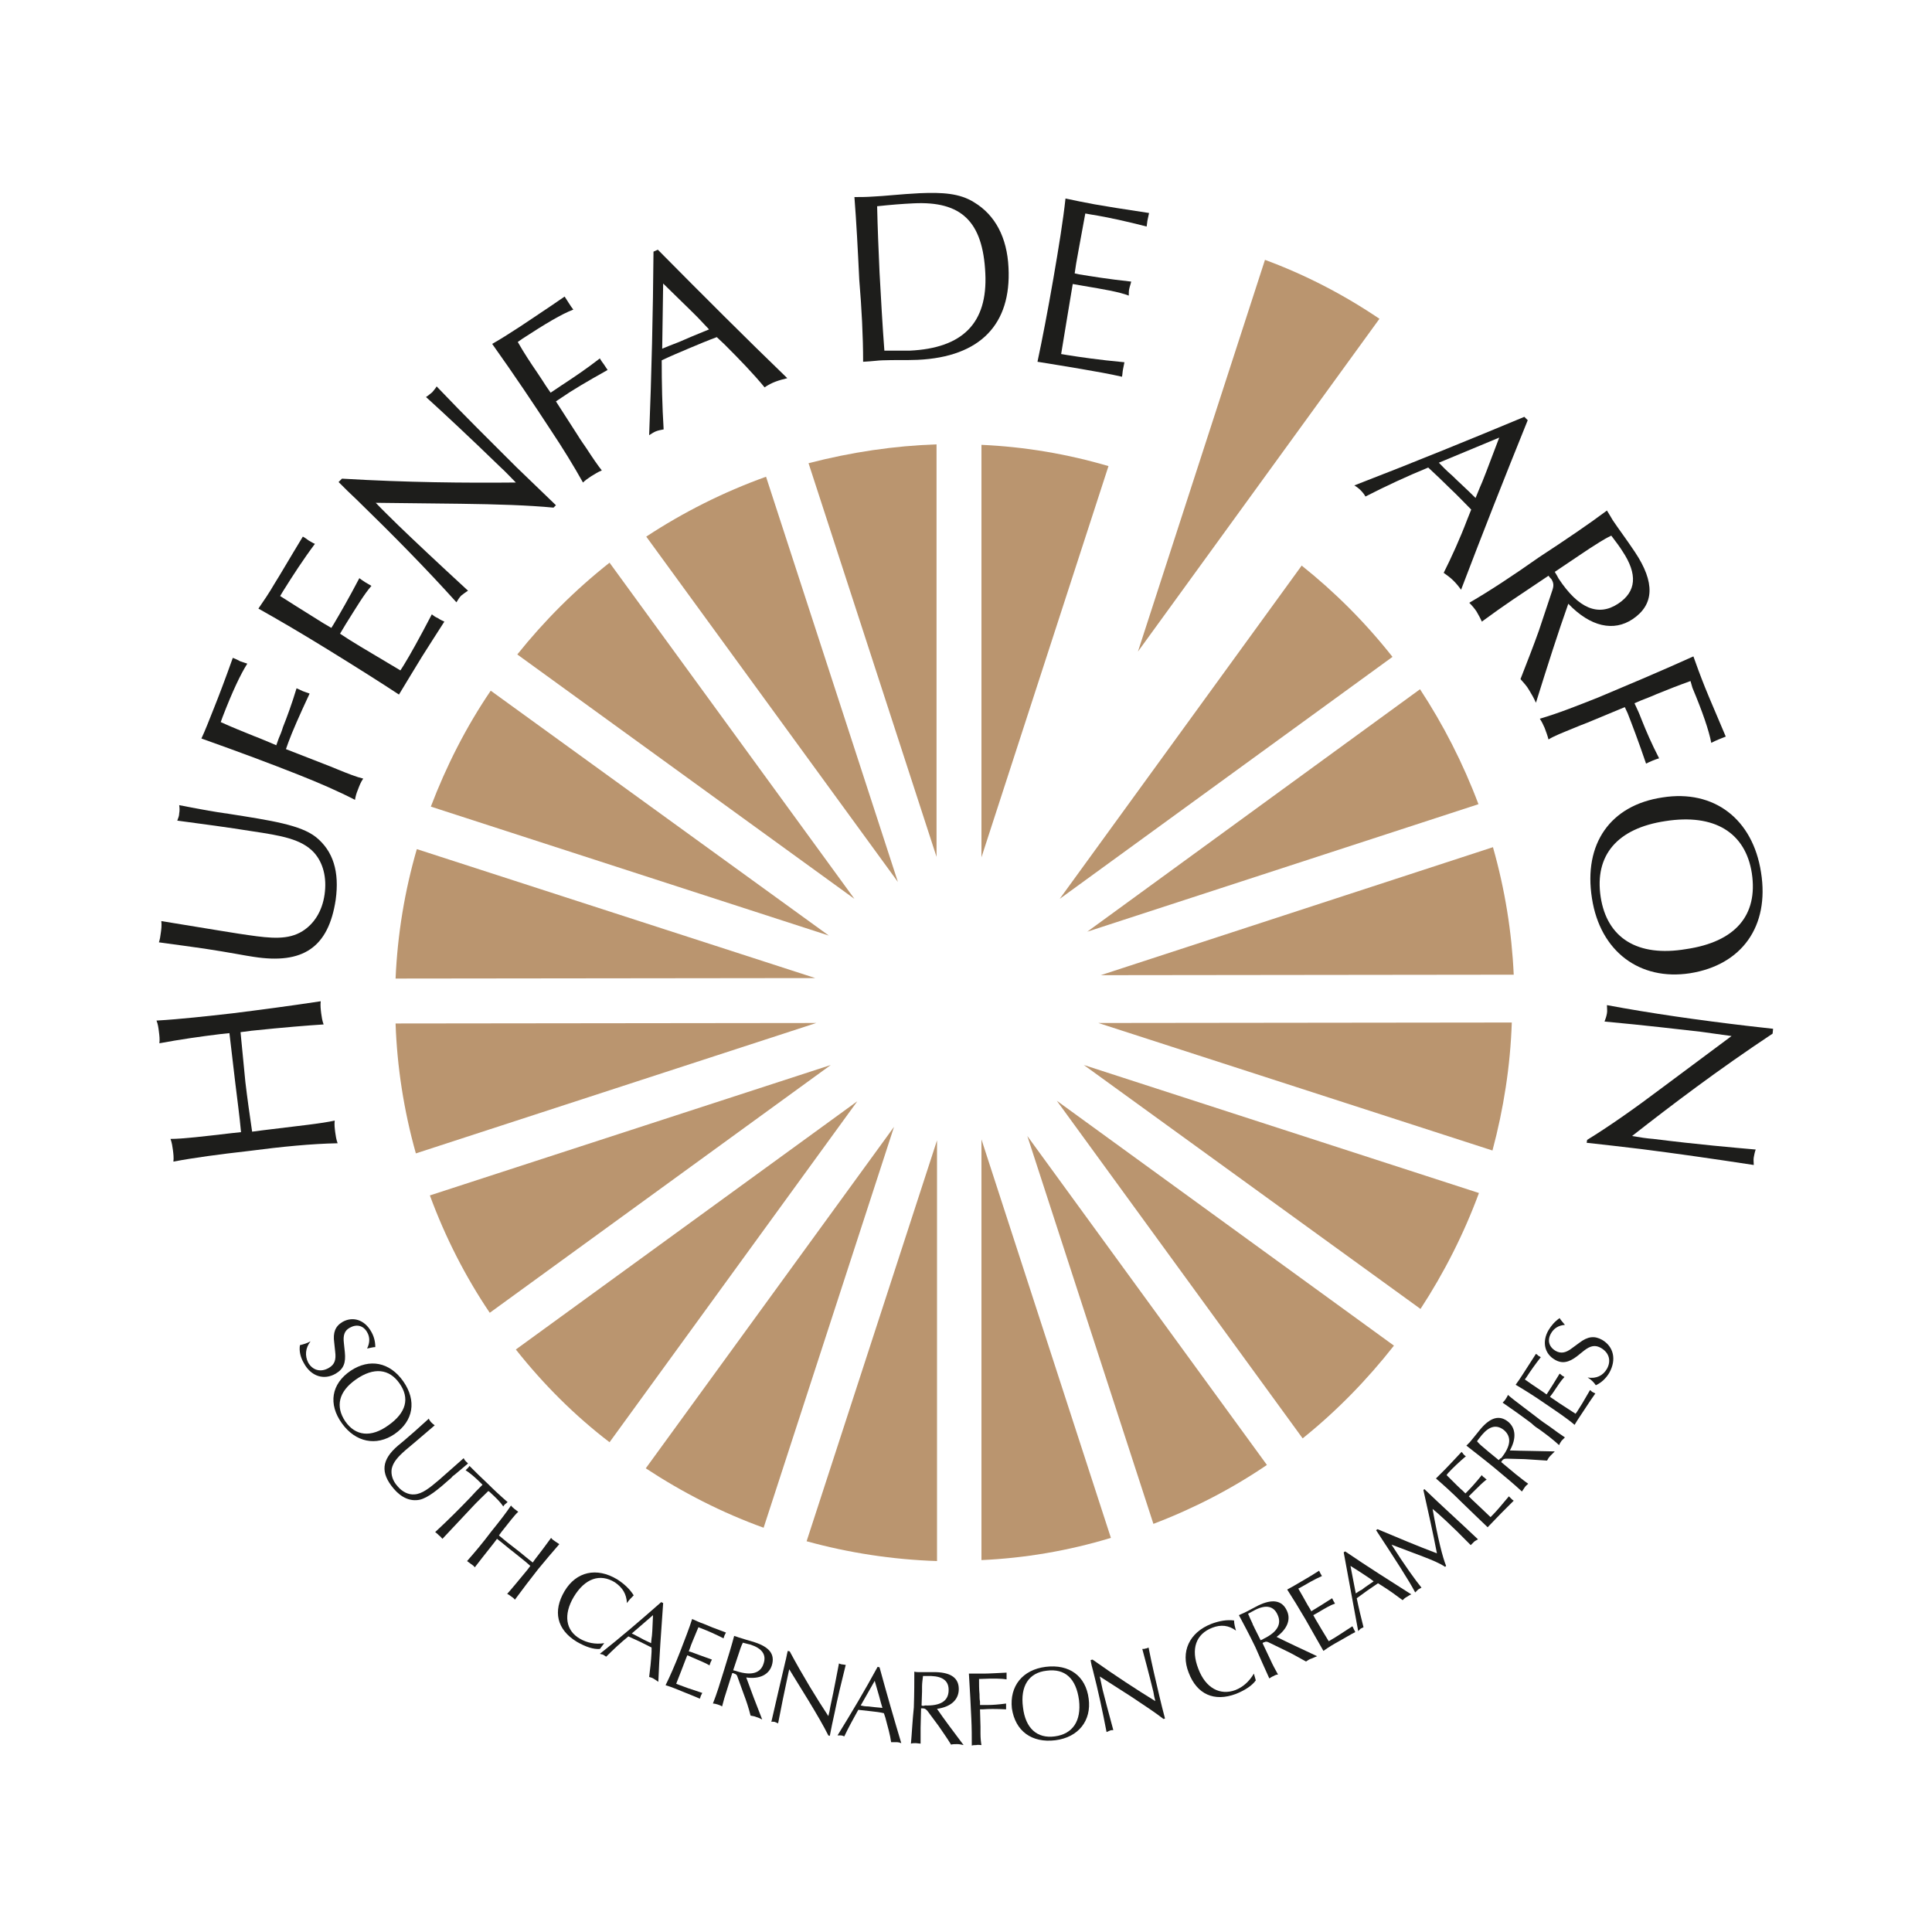 <?xml version="1.0" encoding="utf-8"?>
<!-- Generator: Adobe Illustrator 23.0.3, SVG Export Plug-In . SVG Version: 6.00 Build 0)  -->
<svg version="1.1" id="Layer_1" xmlns="http://www.w3.org/2000/svg" xmlns:xlink="http://www.w3.org/1999/xlink" x="0px" y="0px"
	 viewBox="0 0 400 400" style="enable-background:new 0 0 400 400;" xml:space="preserve">
<style type="text/css">
	.st0{fill:#BA956F;}
	.st1{fill:#1D1D1B;}
</style>
<g>
	<g>
		<path class="st0" d="M169,211.8l-87.1,0.1c0.3,8.9,1.7,18,4.2,26.9L169,211.8z"/>
		<path class="st0" d="M172,220.5l-83,27c3.2,8.7,7.4,16.9,12.4,24.3L172,220.5z"/>
		<path class="st0" d="M177.5,228l-70.7,51.4c5.7,7.2,12.2,13.7,19.4,19.2L177.5,228z"/>
		<path class="st0" d="M171.6,193.7l-70-50.7c-5.1,7.5-9.2,15.6-12.4,24L171.6,193.7z"/>
		<path class="st0" d="M81.9,202.6l86.9-0.1l-82.5-26.7C83.8,184.4,82.3,193.4,81.9,202.6"/>
		<path class="st0" d="M229.5,96.5c-8.5-2.5-17.3-4-26.3-4.4l0,85.4L229.5,96.5z"/>
		<path class="st0" d="M107.1,135.5l69.8,50.6l-50.7-69.6C119.1,122.1,112.7,128.5,107.1,135.5"/>
		<path class="st0" d="M313,211.7l-85.6,0.1l81.6,26.4C311.3,229.6,312.7,220.7,313,211.7"/>
		<path class="st0" d="M185.9,182.6l-27.3-83.9c-8.9,3.2-17.2,7.4-24.8,12.4L185.9,182.6z"/>
		<path class="st0" d="M193.9,177.4l0-85.4c-8.8,0.3-17.6,1.6-26.5,3.9L193.9,177.4z"/>
		<path class="st0" d="M167,319.1c8.7,2.4,17.8,3.8,27,4.1l0-87.1L167,319.1z"/>
		<path class="st0" d="M218.8,227.9l50.9,69.9c7.1-5.7,13.4-12.2,18.9-19.2L218.8,227.9z"/>
		<path class="st0" d="M212.7,235.2l26.1,80.3c8.4-3.2,16.3-7.3,23.5-12.2L212.7,235.2z"/>
		<path class="st0" d="M227.9,201.9l85.5-0.1c-0.4-8.8-1.8-17.6-4.3-26.4L227.9,201.9z"/>
		<path class="st0" d="M224.4,220.5l69.7,50.5c4.9-7.5,9-15.6,12.1-24L224.4,220.5z"/>
		<path class="st0" d="M235.6,134.9l50-68.9c-7.4-5-15.3-9.1-23.7-12.2L235.6,134.9z"/>
		<path class="st0" d="M225.1,192.9l81-26.4c-3.2-8.5-7.3-16.5-12.1-23.8L225.1,192.9z"/>
		<path class="st0" d="M219.4,186.1l68.9-50.1c-5.6-7.1-11.9-13.4-18.8-18.9L219.4,186.1z"/>
		<path class="st0" d="M185.1,233.3L133.7,304c7.6,5,15.8,9.2,24.4,12.3L185.1,233.3z"/>
		<path class="st0" d="M203.2,235.9l0,87.1c8.9-0.4,17.9-1.9,26.8-4.6L203.2,235.9z"/>
		<path class="st1" d="M51.5,238.3c-6.2,0.7-11.4,1.4-15.6,2.2c0.1-0.8,0-1.6-0.1-2.4c-0.1-0.7-0.2-1.5-0.5-2.3
			c2.5,0,6.7-0.5,12.7-1.2l1.9-0.2c-0.3-3.4-0.8-6.9-1.2-10.3c-0.4-3.4-0.8-6.8-1.2-10.2l-1.9,0.2c-4.1,0.5-8.3,1.1-12.6,1.9
			c0.1-0.8,0-1.6-0.1-2.4c-0.1-0.8-0.2-1.6-0.5-2.3c5.1-0.3,10.3-0.9,15.7-1.5c5.6-0.7,11.7-1.5,18.3-2.5c-0.1,0.8,0,1.7,0.1,2.5
			c0.1,0.7,0.2,1.5,0.5,2.3c-3.2,0.2-8.2,0.6-14.9,1.3l-2.3,0.3c0.3,3.4,0.7,6.9,1,10.3c0.4,3.4,0.9,6.9,1.4,10.3l2.3-0.3
			c7.3-0.9,12.2-1.4,14.8-2c-0.1,0.8,0,1.6,0.1,2.4c0.1,0.7,0.2,1.5,0.5,2.3C64.5,236.8,58.4,237.4,51.5,238.3"/>
		<path class="st1" d="M33.3,193.1c0.1-0.7,0.2-1.5,0.1-2.4c10.4,1.7,16.4,2.7,18,2.9c4.8,0.7,8.3,1,11.2-0.8
			c2.4-1.5,4.1-4.1,4.6-7.6c0.5-3.5-0.3-6.6-2.2-8.7c-2.6-2.8-6.8-3.5-12.8-4.4c-5-0.8-10.2-1.5-15.5-2.2c0.2-0.5,0.4-1,0.4-1.5
			c0.1-0.5,0.1-1.1,0-1.7c5.1,1,8.1,1.5,9,1.6c0.4,0.1,0.9,0.1,1.3,0.2c8.9,1.4,14.8,2.3,18,4.8c3.6,2.9,4.9,7.2,4.1,13
			c-1.5,9.9-6.8,13.4-17,11.8c-1.5-0.2-4.9-0.9-10.2-1.7c-2.7-0.4-5.8-0.8-9.4-1.3C33.1,194.5,33.2,193.9,33.3,193.1"/>
		<path class="st1" d="M61.8,160.4c-5.8-2.3-12.5-4.8-20.1-7.5c0.8-1.7,1.6-3.8,2.6-6.3c1-2.5,2.3-5.9,3.9-10.4
			c0.5,0.2,1,0.4,1.5,0.7c0.5,0.2,1,0.3,1.5,0.5c-1.4,2.2-3.1,5.8-5.1,11l-0.4,1.1c2.4,1.1,4.7,2,6.9,2.9c1.1,0.4,2.2,0.9,3.2,1.3
			l1.4,0.6l0.5-1.4c0.3-0.7,0.6-1.4,0.9-2.4c0.8-2,1.8-4.7,2.8-8c0.4,0.2,0.9,0.4,1.3,0.6c0.5,0.2,0.9,0.3,1.4,0.5
			c-2.1,4.5-3.6,7.9-4.4,10.1l-0.5,1.4l7.7,3c1.1,0.4,2,0.8,3,1.2c2.2,0.9,4,1.6,5.3,1.9c-0.5,0.7-0.8,1.5-1.1,2.3
			c-0.3,0.7-0.5,1.4-0.6,2.1C70,163.8,66.1,162.1,61.8,160.4"/>
		<path class="st1" d="M67.9,134.5c-5.5-3.4-10.3-6.2-14.4-8.5c1.1-1.6,2.2-3.2,3.3-5.1c1.2-1.9,3.1-5.2,5.9-9.8
			c0.4,0.2,0.8,0.5,1.2,0.8c0.4,0.2,0.8,0.5,1.3,0.7c-2.4,3.2-4.6,6.6-6.6,9.8l-0.6,1c5,3.2,8,5,8.9,5.6l1.7,1l0.5-0.8
			c1.3-2.2,3.1-5.3,5.3-9.5c0.4,0.3,0.8,0.6,1.3,0.9c0.4,0.2,0.8,0.5,1.2,0.7c-1.5,1.7-3.1,4.4-5.3,7.9l-1.2,2l2,1.3
			c2.7,1.7,6.2,3.7,10.5,6.3l0.7-1.1c1.3-2.1,3.3-5.7,5.8-10.5c0.4,0.3,0.8,0.6,1.3,0.8c0.4,0.3,0.9,0.5,1.3,0.7
			c-1.5,2.3-3,4.7-4.6,7.2c-1.5,2.5-3.2,5.2-4.8,7.9C78.8,141.3,73.9,138.2,67.9,134.5"/>
		<path class="st1" d="M73.9,103.5c-1.3-1.2-2.5-2.4-3.8-3.7l0.7-0.7c13.5,0.8,25.5,0.9,36,0.8c-1.2-1.2-2.2-2.3-3.1-3.1
			c-6.9-6.7-12.2-11.6-15.5-14.6c0.5-0.3,0.9-0.7,1.3-1c0.3-0.4,0.7-0.8,0.9-1.2c5.9,6.2,11.5,11.7,16.5,16.7
			c2.9,2.8,5.6,5.4,8.2,7.9l-0.5,0.5c-5.2-0.5-11.6-0.7-19.2-0.8l-17.6-0.2c1.5,1.6,3.1,3.1,4.6,4.6c3.2,3.1,8.1,7.7,14.5,13.6
			c-0.5,0.3-1,0.7-1.4,1c-0.4,0.4-0.7,0.9-1,1.4C88.2,117.7,81.3,110.7,73.9,103.5"/>
		<path class="st1" d="M114,89c-3.4-5.2-7.4-11.2-12.1-17.8c1.6-0.9,3.5-2.1,5.8-3.6c2.2-1.5,5.3-3.5,9.2-6.2
			c0.3,0.5,0.6,0.9,0.9,1.4c0.3,0.5,0.6,0.9,0.9,1.3c-2.4,0.9-5.9,3-10.5,6l-1,0.7c1.3,2.3,2.7,4.4,4,6.3c0.7,1,1.3,2,1.9,2.9
			l0.9,1.3l1.2-0.8c0.6-0.4,1.3-0.9,2.1-1.4c1.8-1.2,4.2-2.8,6.9-4.9c0.2,0.4,0.5,0.8,0.8,1.2c0.3,0.4,0.5,0.8,0.8,1.2
			c-4.3,2.4-7.5,4.3-9.5,5.7l-1.2,0.8l4.5,7c0.6,1,1.2,1.8,1.8,2.7c1.3,2,2.4,3.6,3.2,4.6c-0.8,0.3-1.5,0.8-2.2,1.2
			c-0.6,0.4-1.2,0.8-1.7,1.3C118.8,96.5,116.6,92.9,114,89"/>
		<path class="st1" d="M134.4,90.1c0.5-0.3,0.9-0.6,1.4-0.8c0.5-0.2,1.1-0.3,1.6-0.4c-0.3-4.8-0.4-9.6-0.4-14.3
			c1.9-0.9,3.8-1.7,5.7-2.5c1.9-0.8,3.8-1.6,5.7-2.3l1.6,1.5c3.2,3.2,6,6.1,8.3,8.9c0.7-0.5,1.5-0.9,2.3-1.2
			c0.8-0.3,1.6-0.5,2.4-0.7c-8.7-8.4-17.6-17.3-26.8-26.6l-0.9,0.4C135.2,64.6,134.9,77.4,134.4,90.1 M137.1,72.2l0.2-13.5
			c4.6,4.5,7.3,7.1,7.9,7.8l1.6,1.7c-2.5,1-4.6,1.9-6.2,2.6C139,71.4,137.8,71.9,137.1,72.2"/>
		<path class="st1" d="M178.7,74.9c2-0.1,3.3-0.3,4-0.3c2.5-0.1,5,0,7.3-0.1c13-0.6,19.4-7.4,18.8-19.1c-0.3-6.3-2.8-10.9-7.1-13.5
			c-3-1.9-6.6-2.1-11.3-1.9c-4,0.2-7.3,0.6-9.7,0.7c-1.4,0.1-2.7,0.1-3.8,0.1c0.4,5.1,0.7,10.8,1,17.1
			C178.4,63.9,178.7,69.6,178.7,74.9 M183.1,72.6c-0.4-5.3-0.7-10.7-1-16.2c-0.2-4.5-0.4-9.1-0.5-13.7c2.8-0.3,5.3-0.5,7.5-0.6
			c9.9-0.5,14.4,3.7,14.9,14.5c0.5,10.3-4.7,15.5-15.7,16C186.8,72.6,185,72.6,183.1,72.6"/>
		<path class="st1" d="M218.1,57.6c1.1-6.4,2-11.9,2.5-16.5c1.9,0.4,3.8,0.8,6,1.2c2.2,0.4,6,1,11.3,1.8c-0.1,0.4-0.2,0.9-0.3,1.4
			c-0.1,0.4-0.1,0.9-0.2,1.4c-3.9-1-7.8-1.9-11.6-2.5l-1.1-0.2c-1.1,5.9-1.7,9.3-1.9,10.4l-0.3,2l0.9,0.2c2.5,0.4,6.1,1,10.8,1.5
			c-0.1,0.5-0.3,1-0.4,1.5c-0.1,0.4-0.1,0.9-0.1,1.4c-2.1-0.8-5.2-1.3-9.3-2l-2.3-0.4l-0.4,2.4c-0.5,3.1-1.2,7.1-2,12.1l1.2,0.2
			c2.5,0.4,6.5,1,11.9,1.5c-0.1,0.5-0.2,1-0.3,1.5c-0.1,0.5-0.1,1-0.2,1.5c-2.6-0.6-5.5-1.1-8.4-1.6c-2.9-0.5-6-1-9.1-1.5
			C215.8,70.2,216.9,64.5,218.1,57.6"/>
		<path class="st1" d="M280.4,100.5c0.5,0.3,0.9,0.6,1.3,1c0.4,0.4,0.8,0.9,1,1.3c4.3-2.2,8.6-4.2,13-6c1.5,1.4,3,2.8,4.5,4.3
			c1.5,1.4,2.9,2.9,4.4,4.4l-0.8,2c-1.6,4.2-3.3,7.9-4.9,11.1c0.7,0.5,1.4,1,2,1.6c0.6,0.6,1.1,1.2,1.6,1.9
			c4.3-11.3,8.9-23,13.8-35.1l-0.7-0.7C304.1,91.1,292.3,95.9,280.4,100.5 M297.9,95.8l12.5-5.2c-2.3,6.1-3.6,9.5-4,10.3l-0.9,2.2
			c-1.9-1.9-3.6-3.4-4.8-4.6C299.3,97.3,298.5,96.4,297.9,95.8"/>
		<path class="st1" d="M304.2,124.8c0.6,0.6,1.1,1.2,1.5,1.8c0.4,0.7,0.8,1.4,1.1,2.1c2.3-1.7,4.3-3.1,6.2-4.4l7.6-5.1
			c0.2,0.3,0.4,0.5,0.6,0.7c0.5,0.8,0.5,1.4,0.2,2.3l-2.8,8.4c-1.1,3.1-2.4,6.4-3.8,10c0.6,0.7,1.3,1.4,1.8,2.3
			c0.5,0.8,1,1.7,1.4,2.6c2.4-7.7,4.6-14.6,6.7-20.5c4.6,4.8,9.4,5.8,13.3,3.2c4.5-3,4.7-7.6,0.5-13.9c-1.8-2.7-3.4-4.8-4.6-6.6
			c-0.3-0.5-0.7-1.2-1.2-2c-3.6,2.7-8.3,5.9-14.1,9.7C313.2,119.2,308.5,122.3,304.2,124.8 M321.9,118.4l5.5-3.7
			c0.6-0.4,1.2-0.8,1.8-1.2c1.3-0.8,2.7-1.8,4.4-2.6c1,1.3,1.8,2.4,2.3,3.2c3.2,4.8,2.9,8.4-0.9,10.9c-4.1,2.7-8.2,1-12.3-5.2
			C322.5,119.4,322.2,118.9,321.9,118.4"/>
		<path class="st1" d="M330.9,144.4c5.7-2.4,12.4-5.2,19.7-8.5c0.6,1.7,1.4,3.9,2.4,6.4c1,2.5,2.5,5.9,4.3,10.2
			c-0.5,0.2-1,0.4-1.5,0.6c-0.5,0.2-0.9,0.4-1.5,0.7c-0.5-2.6-1.8-6.4-3.9-11.4L350,141c-2.5,0.9-4.8,1.8-7,2.7
			c-1.1,0.5-2.2,0.9-3.2,1.3l-1.4,0.6l0.6,1.3c0.3,0.6,0.6,1.4,1,2.4c0.8,2,1.9,4.6,3.5,7.7c-0.4,0.1-0.9,0.3-1.4,0.5
			c-0.5,0.2-0.9,0.4-1.3,0.6c-1.6-4.7-2.9-8.1-3.8-10.4l-0.6-1.3l-7.7,3.2c-1.1,0.4-2,0.8-3,1.2c-2.2,0.9-4,1.6-5.1,2.3
			c-0.2-0.8-0.5-1.6-0.8-2.4c-0.3-0.7-0.6-1.3-1-1.9C322.6,147.7,326.6,146.1,330.9,144.4"/>
		<path class="st1" d="M329.6,186c1.7,11,9.9,17.1,20.3,15.5c10.7-1.7,16.5-9.7,14.7-20.9c-1.7-11-9.7-17.2-20.4-15.5
			C333.4,166.7,327.8,174.7,329.6,186 M331.4,185.7c-1.3-8.6,3.4-14.2,13.4-15.7c10.2-1.6,16.6,2.4,17.9,10.8
			c1.3,8.7-3.4,14.2-13.6,15.7C339,198.2,332.7,194.2,331.4,185.7"/>
		<path class="st1" d="M361.8,212.4c1.7,0.2,3.5,0.4,5.3,0.6L367,214c-11.3,7.5-20.8,14.7-29.1,21.2c1.7,0.3,3.1,0.5,4.4,0.6
			c9.6,1.2,16.7,1.8,21.2,2.2c-0.2,0.5-0.3,1.1-0.4,1.6c-0.1,0.5,0,1.1,0,1.6c-8.5-1.3-16.2-2.4-23.3-3.3c-4-0.5-7.8-0.9-11.3-1.3
			l0.1-0.6c4.4-2.7,9.7-6.4,15.8-11l14.1-10.5c-2.2-0.3-4.4-0.6-6.5-0.9c-4.5-0.5-11.1-1.3-19.8-2.1c0.2-0.5,0.4-1.1,0.5-1.7
			c0.1-0.5,0-1.1,0-1.7C341.8,209.8,351.6,211.2,361.8,212.4"/>
		<path class="st1" d="M64.3,277.7c-1.1,1.4-1.2,3-0.5,4.4c0.9,1.6,2.6,2.1,4.3,1.1c1.2-0.7,1.5-1.7,1.3-3.3l-0.2-1.9
			c-0.3-2.1,0.2-3.4,1.7-4.3c2.1-1.2,4.5-0.5,5.9,1.9c0.6,1,0.9,2.1,0.9,3.3c-0.5,0-1.1,0.2-1.7,0.3c0.6-1.2,0.6-2.4,0-3.4
			c-0.8-1.4-2.2-1.7-3.6-0.9c-1.1,0.6-1.4,1.6-1.2,3.2l0.2,1.9c0.2,2.1-0.2,3.4-1.9,4.4c-2.4,1.4-5.1,0.6-6.6-2.2
			c-0.7-1.2-1-2.5-0.8-3.7C62.9,278.3,63.6,278.1,64.3,277.7"/>
		<path class="st1" d="M70.8,294.7c2.8,3.9,7.1,4.8,10.9,2.2c3.9-2.7,4.6-6.9,1.8-10.9c-2.8-4-7-4.8-10.9-2.2
			C68.6,286.5,67.9,290.7,70.8,294.7 M71.5,294.3c-2.1-3.1-1.4-6.2,2.2-8.7c3.7-2.6,6.9-2.2,9,0.8c2.2,3.1,1.4,6.1-2.3,8.7
			C76.8,297.7,73.6,297.3,71.5,294.3"/>
		<path class="st1" d="M89.2,294.4c0.2,0.2,0.5,0.5,0.8,0.7c-3.5,3-5.5,4.7-6,5.1c-1.6,1.4-2.6,2.5-2.9,3.9
			c-0.2,1.2,0.2,2.5,1.2,3.6c1,1.2,2.3,1.8,3.5,1.7c1.6-0.1,3.1-1.3,5.1-3c1.6-1.4,3.3-2.9,5.1-4.5c0.1,0.2,0.2,0.4,0.4,0.6
			c0.2,0.2,0.3,0.3,0.5,0.5c-1.7,1.4-2.7,2.3-3,2.5c-0.2,0.1-0.3,0.3-0.4,0.4c-2.9,2.6-4.9,4.2-6.6,4.6c-1.9,0.4-3.8-0.4-5.4-2.3
			c-2.8-3.3-2.5-6,0.9-8.9c0.5-0.4,1.7-1.4,3.4-2.9c0.9-0.8,1.9-1.7,3-2.7C88.8,293.9,89,294.1,89.2,294.4"/>
		<path class="st1" d="M97.4,310c0.7-0.8,1.5-1.6,2.5-2.6c-0.1-0.1-0.3-0.3-0.4-0.4c-1.2-1.2-2.3-2.1-3.1-2.6
			c0.1-0.1,0.3-0.3,0.4-0.4c0.2-0.2,0.3-0.3,0.4-0.5c1.2,1.2,2.4,2.4,3.7,3.6c1.3,1.3,2.7,2.6,4.2,3.9c-0.2,0.1-0.3,0.3-0.5,0.4
			c-0.2,0.2-0.3,0.3-0.4,0.5c-0.6-0.9-1.5-1.8-2.6-2.8c-0.2-0.2-0.3-0.3-0.5-0.4c-1,1-2.2,2.1-3.4,3.4c-1.3,1.4-3.4,3.6-6.1,6.5
			c-0.2-0.2-0.4-0.5-0.7-0.7c-0.2-0.2-0.5-0.5-0.8-0.7C92.8,314.7,95.2,312.3,97.4,310"/>
		<path class="st1" d="M101.7,317.1c1.7-2.1,3.1-3.9,4.1-5.4c0.2,0.3,0.5,0.5,0.7,0.7c0.3,0.2,0.5,0.4,0.8,0.6
			c-0.8,0.7-1.9,2.2-3.5,4.2l-0.5,0.7c1.2,1,2.3,1.9,3.5,2.8c1.2,0.9,2.3,1.9,3.5,2.8l0.5-0.7c1.1-1.4,2.2-2.9,3.3-4.4
			c0.2,0.3,0.5,0.5,0.8,0.7c0.3,0.2,0.6,0.4,0.9,0.6c-1.5,1.7-2.9,3.4-4.4,5.2c-1.5,1.9-3.1,4-4.8,6.3c-0.2-0.3-0.5-0.5-0.8-0.7
			c-0.3-0.2-0.5-0.4-0.8-0.5c0.9-1,2.3-2.7,4.2-5l0.6-0.8c-1.1-1-2.3-1.9-3.4-2.8c-1.2-0.9-2.3-1.9-3.5-2.8l-0.6,0.8
			c-2,2.5-3.3,4.2-4,5.1c-0.2-0.3-0.5-0.5-0.8-0.7c-0.3-0.2-0.5-0.4-0.8-0.6C98.2,321.5,99.9,319.5,101.7,317.1"/>
		<path class="st1" d="M119.4,339.9c-4.1-2.5-5-6.3-2.5-10.5c2.4-4,6.6-5,10.9-2.4c1.4,0.9,2.6,2,3.4,3.3c-0.5,0.5-1,1-1.4,1.6
			c-0.1-1.9-0.9-3.2-2.5-4.3c-3.1-1.9-6.2-0.8-8.5,3c-2.2,3.7-1.7,7,1.3,8.7c1.4,0.8,3.1,1.2,5,0.9l-0.9,1.2
			C122.9,341.5,121.3,341,119.4,339.9"/>
		<path class="st1" d="M124.2,342.4c0.2,0.1,0.5,0.1,0.7,0.2c0.2,0.1,0.4,0.3,0.6,0.4c1.5-1.5,3-2.9,4.6-4.2
			c0.8,0.4,1.6,0.7,2.4,1.1c0.8,0.4,1.6,0.8,2.4,1.2l0,0.9c-0.1,1.9-0.3,3.7-0.5,5.2c0.4,0.1,0.7,0.2,1,0.4c0.3,0.2,0.6,0.4,0.9,0.6
			c0.2-5.2,0.6-10.7,1-16.3l-0.4-0.2C132.7,335.4,128.5,339,124.2,342.4 M130.8,338.2l4.4-3.8c-0.1,2.8-0.2,4.4-0.3,4.8l-0.1,1
			c-1.1-0.5-1.9-0.9-2.6-1.3C131.6,338.6,131.1,338.3,130.8,338.2"/>
		<path class="st1" d="M140.8,342c1-2.6,1.9-4.9,2.5-6.8c0.7,0.3,1.5,0.7,2.4,1c0.9,0.4,2.4,1,4.6,1.8c-0.1,0.2-0.2,0.4-0.3,0.6
			c-0.1,0.2-0.1,0.4-0.2,0.6c-1.6-0.8-3.1-1.5-4.7-2.1l-0.5-0.2c-1,2.4-1.6,3.8-1.7,4.2l-0.3,0.8l0.4,0.1c1,0.4,2.5,0.9,4.4,1.6
			c-0.1,0.2-0.2,0.4-0.3,0.6c-0.1,0.2-0.1,0.4-0.2,0.6c-0.8-0.5-2.1-1-3.7-1.7l-0.9-0.4l-0.4,1c-0.5,1.3-1.1,2.9-1.9,4.9l0.5,0.2
			c1,0.4,2.7,1,4.9,1.7c-0.1,0.2-0.2,0.4-0.3,0.6c-0.1,0.2-0.1,0.4-0.2,0.6c-1.1-0.5-2.2-0.9-3.4-1.4c-1.2-0.5-2.4-1-3.7-1.4
			C138.7,347.1,139.7,344.8,140.8,342"/>
		<path class="st1" d="M147.6,352.7c0.3,0,0.7,0.1,1,0.2c0.3,0.1,0.6,0.2,0.9,0.4c0.3-1.2,0.6-2.2,0.9-3.1l1.2-3.8
			c0.2,0,0.3,0,0.4,0.1c0.4,0.1,0.6,0.3,0.7,0.7l1.3,3.6c0.5,1.3,1,2.8,1.4,4.4c0.4,0.1,0.8,0.1,1.2,0.3c0.4,0.1,0.8,0.3,1.2,0.5
			c-1.3-3.3-2.4-6.2-3.3-8.7c2.8,0.4,4.7-0.6,5.3-2.5c0.7-2.3-0.5-3.8-3.6-4.8c-1.3-0.4-2.4-0.7-3.3-1c-0.2-0.1-0.6-0.2-0.9-0.3
			c-0.5,1.9-1.2,4.2-2.1,7.1C149.1,348.4,148.4,350.7,147.6,352.7 M151.8,345.8l0.9-2.7c0.1-0.3,0.2-0.6,0.3-0.9
			c0.2-0.6,0.4-1.3,0.8-2.1c0.7,0.2,1.2,0.3,1.6,0.4c2.4,0.8,3.3,2.1,2.7,3.9c-0.6,2-2.5,2.6-5.6,1.6
			C152.3,345.9,152,345.9,151.8,345.8"/>
		<path class="st1" d="M162.6,344c0.2-0.7,0.3-1.5,0.5-2.2l0.4,0.1c2.8,5.2,5.5,9.6,8,13.4c0.2-0.7,0.3-1.3,0.4-1.9
			c0.9-4.1,1.4-7.1,1.8-9c0.2,0.1,0.5,0.2,0.7,0.2c0.2,0,0.5,0.1,0.7,0.1c-0.9,3.6-1.7,6.9-2.3,9.9c-0.4,1.7-0.7,3.3-1,4.8l-0.3-0.1
			c-1-2-2.4-4.4-4.1-7.2l-4-6.5c-0.2,0.9-0.4,1.9-0.6,2.8c-0.4,1.9-1,4.7-1.7,8.4c-0.2-0.1-0.5-0.2-0.7-0.3c-0.2,0-0.5-0.1-0.7,0
			C160.6,352.5,161.6,348.3,162.6,344"/>
		<path class="st1" d="M173.4,359.3c0.2,0,0.5,0,0.7,0c0.2,0,0.5,0.1,0.7,0.2c0.9-1.9,1.9-3.7,2.9-5.5c0.9,0.1,1.8,0.2,2.7,0.3
			c0.9,0.1,1.8,0.2,2.6,0.4l0.3,0.9c0.5,1.9,1,3.6,1.2,5.1c0.4,0,0.7,0,1.1,0c0.4,0,0.7,0.1,1,0.2c-1.5-5-3-10.2-4.5-15.7l-0.4-0.1
			C179.1,349.9,176.3,354.6,173.4,359.3 M178.2,353.1l2.9-5.1c0.8,2.7,1.2,4.2,1.3,4.6l0.3,1c-1.2-0.1-2.1-0.2-2.9-0.3
			C179.1,353.3,178.6,353.2,178.2,353.1"/>
		<path class="st1" d="M188.6,361c0.3-0.1,0.7-0.1,1-0.1c0.3,0,0.7,0.1,1,0.1c0-1.2,0-2.3,0-3.3l0.1-4c0.2,0,0.3,0,0.4,0
			c0.4,0,0.6,0.2,0.9,0.5l2.3,3.1c0.8,1.2,1.7,2.4,2.6,3.9c0.4-0.1,0.8-0.1,1.3-0.1c0.4,0,0.9,0.1,1.3,0.2c-2.1-2.8-4-5.3-5.5-7.5
			c2.8-0.4,4.4-1.8,4.5-3.9c0.1-2.4-1.5-3.6-4.7-3.7c-1.4,0-2.5,0-3.5,0c-0.2,0-0.6,0-1-0.1c0,1.9,0,4.4-0.1,7.4
			C188.9,356.4,188.8,358.8,188.6,361 M190.8,353.1l0.1-2.9c0-0.3,0-0.6,0-1c0-0.7,0.1-1.4,0.2-2.2c0.7,0,1.3,0,1.7,0
			c2.5,0.1,3.7,1.1,3.6,3.1c-0.1,2.1-1.7,3.1-4.9,3C191.3,353.2,191,353.2,190.8,353.1"/>
		<path class="st1" d="M201.1,355.8c-0.1-2.7-0.3-5.8-0.5-9.3c0.8,0,1.8,0,3,0c1.1,0,2.7-0.1,4.8-0.2c0,0.2,0,0.5,0,0.7
			c0,0.2,0,0.5,0,0.7c-1.1-0.2-2.9-0.2-5.2-0.1l-0.5,0c0,1.1,0,2.2,0.1,3.2c0,0.5,0,1,0.1,1.5l0,0.7l0.6,0c0.3,0,0.7,0,1.1,0
			c0.9,0,2.2-0.1,3.7-0.3c0,0.2,0,0.4,0,0.6c0,0.2,0,0.4,0,0.6c-2.1-0.1-3.7-0.1-4.8,0l-0.6,0l0.1,3.6c0,0.5,0,0.9,0,1.4
			c0,1,0.1,1.9,0.2,2.4c-0.4,0-0.7-0.1-1.1,0c-0.3,0-0.6,0-0.9,0.1C201.2,359.6,201.2,357.8,201.1,355.8"/>
		<path class="st1" d="M218.5,360.3c4.8-0.6,7.5-4.1,6.9-8.6c-0.6-4.7-4-7.2-8.9-6.6c-4.8,0.6-7.5,4-7,8.6
			C210.2,358.4,213.6,360.9,218.5,360.3 M218.4,359.5c-3.7,0.5-6.1-1.7-6.6-6c-0.6-4.4,1.2-7.2,4.9-7.6c3.8-0.5,6.1,1.6,6.7,6.1
			C223.9,356.3,222.1,359,218.4,359.5"/>
		<path class="st1" d="M226.3,345.9c-0.2-0.7-0.4-1.5-0.5-2.2l0.4-0.1c4.8,3.4,9.1,6.2,13,8.6c-0.2-0.7-0.3-1.3-0.4-1.9
			c-1-4.1-1.8-7-2.3-8.9c0.2,0,0.5,0,0.7-0.1c0.2,0,0.4-0.1,0.6-0.2c0.7,3.6,1.5,6.9,2.2,9.9c0.4,1.7,0.8,3.3,1.2,4.8l-0.3,0.1
			c-1.8-1.4-4.1-2.9-6.8-4.7l-6.4-4.1c0.2,0.9,0.4,1.9,0.6,2.8c0.5,1.9,1.2,4.7,2.2,8.3c-0.2,0-0.5,0-0.7,0.1
			c-0.2,0.1-0.5,0.2-0.7,0.3C228.3,354.4,227.4,350.2,226.3,345.9"/>
		<path class="st1" d="M255.9,350.7c-4.5,1.7-8.1,0.1-9.8-4.4c-1.7-4.3,0.1-8.3,4.7-10.1c1.6-0.6,3.2-0.9,4.7-0.7
			c0,0.7,0.2,1.4,0.4,2.1c-1.5-1.1-3.1-1.3-4.9-0.6c-3.4,1.3-4.5,4.4-2.9,8.5c1.5,4,4.5,5.6,7.7,4.4c1.5-0.6,2.8-1.7,3.8-3.4
			l0.4,1.4C259.3,348.9,257.9,349.9,255.9,350.7"/>
		<path class="st1" d="M262.8,347.5c0.3-0.2,0.6-0.4,0.9-0.5c0.3-0.2,0.6-0.3,0.9-0.3c-0.6-1.1-1.1-2-1.5-2.9l-1.7-3.6
			c0.1-0.1,0.2-0.2,0.4-0.2c0.3-0.2,0.6-0.1,1,0.1l3.5,1.7c1.3,0.6,2.6,1.4,4.1,2.2c0.3-0.2,0.7-0.5,1.1-0.6
			c0.4-0.2,0.8-0.3,1.2-0.5c-3.2-1.5-6-2.8-8.4-4c2.3-1.7,3-3.7,2.1-5.5c-1-2.1-3-2.4-5.9-1c-1.2,0.6-2.2,1.2-3.1,1.6
			c-0.2,0.1-0.5,0.2-0.9,0.4c0.9,1.7,2.1,3.9,3.4,6.6C260.9,343.3,261.9,345.5,262.8,347.5 M261,339.6l-1.3-2.6
			c-0.1-0.3-0.3-0.5-0.4-0.9c-0.3-0.6-0.6-1.3-0.9-2c0.6-0.3,1.1-0.6,1.5-0.8c2.2-1.1,3.8-0.8,4.6,1c0.9,1.9,0,3.6-2.9,5
			C261.5,339.4,261.2,339.5,261,339.6"/>
		<path class="st1" d="M270.3,335.3c-1.4-2.4-2.7-4.5-3.8-6.2c0.7-0.4,1.5-0.8,2.3-1.3c0.8-0.5,2.3-1.3,4.3-2.6
			c0.1,0.2,0.2,0.4,0.3,0.6c0.1,0.2,0.2,0.3,0.3,0.5c-1.6,0.7-3.1,1.6-4.5,2.4l-0.4,0.2c1.3,2.2,2,3.6,2.3,4l0.4,0.7l0.3-0.2
			c1-0.6,2.3-1.4,4-2.5c0.1,0.2,0.2,0.4,0.3,0.6c0.1,0.2,0.2,0.3,0.3,0.5c-0.9,0.3-2.1,1-3.6,1.9l-0.9,0.5l0.5,0.9
			c0.7,1.2,1.6,2.7,2.7,4.5l0.5-0.3c0.9-0.5,2.4-1.5,4.4-2.8c0.1,0.2,0.2,0.4,0.3,0.6c0.1,0.2,0.2,0.4,0.3,0.6
			c-1,0.5-2.1,1.2-3.2,1.8c-1.1,0.6-2.3,1.3-3.4,2.1C273,340.1,271.8,337.9,270.3,335.3"/>
		<path class="st1" d="M281.2,337.7c0.2-0.2,0.3-0.3,0.5-0.5c0.2-0.1,0.4-0.2,0.6-0.3c-0.5-2-1-4-1.4-6c0.7-0.5,1.4-1,2.2-1.6
			c0.7-0.5,1.5-1,2.2-1.5l0.8,0.5c1.6,1,3.1,2.1,4.3,3c0.3-0.3,0.5-0.5,0.9-0.7c0.3-0.2,0.6-0.4,0.9-0.5c-4.4-2.8-9-5.7-13.7-8.9
			l-0.3,0.2C279.2,326.8,280.2,332.3,281.2,337.7 M280.7,329.9l-1.1-5.7c2.4,1.5,3.7,2.4,4,2.6l0.8,0.6c-1,0.7-1.8,1.2-2.4,1.7
			C281.4,329.4,281,329.7,280.7,329.9"/>
		<path class="st1" d="M284.9,316.8l0.3-0.2c4.3,1.8,8.3,3.5,12.3,5c-0.8-4.2-1.8-8.6-2.8-13.1l0.2-0.2c3.3,3.2,7.1,6.6,11.1,10.4
			c-0.3,0.2-0.6,0.3-0.8,0.5c-0.2,0.2-0.5,0.5-0.7,0.7c-4.1-4.2-6.8-6.6-7.9-7.5c1.1,6.2,2.1,10.1,2.8,11.8l-0.2,0.2
			c-1.2-0.8-2.7-1.4-4.5-2.1l-6.6-2.5c2.8,4.4,4.9,7.3,6.2,8.9c-0.2,0.1-0.5,0.3-0.7,0.4c-0.2,0.2-0.4,0.4-0.6,0.6
			C291.7,327.2,288.9,322.9,284.9,316.8"/>
		<path class="st1" d="M302.6,311c-2-2-3.8-3.6-5.3-4.9c0.6-0.6,1.2-1.2,1.9-1.9c0.7-0.7,1.8-1.9,3.4-3.6c0.1,0.1,0.3,0.3,0.4,0.5
			c0.1,0.1,0.3,0.3,0.5,0.4c-1.3,1.1-2.6,2.3-3.7,3.5l-0.3,0.4c1.8,1.8,2.9,2.9,3.3,3.2l0.6,0.6l0.3-0.3c0.8-0.8,1.8-1.9,3.1-3.5
			c0.1,0.2,0.3,0.4,0.5,0.5c0.1,0.1,0.3,0.3,0.5,0.4c-0.8,0.6-1.7,1.5-3,2.8l-0.7,0.7l0.7,0.7c1,0.9,2.3,2.2,3.8,3.6l0.4-0.4
			c0.8-0.8,1.9-2.1,3.4-3.9c0.2,0.2,0.3,0.3,0.5,0.5c0.2,0.2,0.3,0.3,0.5,0.4c-0.8,0.8-1.7,1.7-2.6,2.6c-0.9,0.9-1.8,1.9-2.8,2.9
			C306.6,314.9,304.8,313.1,302.6,311"/>
		<path class="st1" d="M315.1,308.8c0.2-0.3,0.4-0.6,0.6-0.9c0.2-0.3,0.5-0.5,0.7-0.7c-1-0.7-1.8-1.4-2.6-2l-3-2.5
			c0.1-0.1,0.1-0.2,0.2-0.3c0.2-0.3,0.5-0.4,0.9-0.4l3.8,0.1c1.4,0.1,3,0.2,4.6,0.3c0.2-0.4,0.4-0.7,0.7-1c0.3-0.3,0.6-0.6,0.9-0.9
			c-3.5-0.1-6.6-0.1-9.3-0.2c1.4-2.5,1.2-4.6-0.3-5.9c-1.8-1.5-3.7-1-5.8,1.5c-0.9,1.1-1.6,2-2.2,2.7c-0.2,0.2-0.4,0.4-0.7,0.7
			c1.5,1.2,3.5,2.7,5.8,4.6C311.7,305.8,313.6,307.4,315.1,308.8 M310.3,302.3l-2.2-1.8c-0.2-0.2-0.5-0.4-0.7-0.6
			c-0.5-0.4-1.1-0.9-1.6-1.5c0.4-0.6,0.8-1,1-1.3c1.6-1.9,3.1-2.2,4.6-1c1.6,1.4,1.4,3.3-0.6,5.8
			C310.6,301.9,310.5,302.1,310.3,302.3"/>
		<path class="st1" d="M318.5,295.8c-0.5-0.3-1-0.7-1.4-1.1c-2.4-1.8-4.4-3.2-6-4.3c0.2-0.2,0.5-0.5,0.6-0.7
			c0.2-0.3,0.4-0.6,0.5-0.9c0.9,0.8,2,1.6,3.3,2.6c0.8,0.6,1.6,1.2,2.5,1.9c1,0.8,2,1.5,2.9,2.1c1.2,0.9,2.2,1.6,3.1,2.2
			c-0.2,0.2-0.5,0.5-0.7,0.7c-0.2,0.3-0.4,0.6-0.5,0.9C321.6,298.1,320.2,297,318.5,295.8"/>
		<path class="st1" d="M319.9,290.6c-2.3-1.6-4.4-2.9-6.1-3.9c0.5-0.7,1-1.4,1.5-2.2c0.5-0.8,1.4-2.2,2.7-4.2
			c0.2,0.1,0.3,0.2,0.5,0.4c0.2,0.1,0.4,0.2,0.5,0.3c-1.1,1.4-2.1,2.8-3,4.2l-0.3,0.4c2.1,1.5,3.4,2.3,3.8,2.6l0.7,0.5l0.2-0.3
			c0.6-0.9,1.4-2.2,2.5-4c0.2,0.1,0.4,0.3,0.5,0.4c0.2,0.1,0.4,0.2,0.5,0.3c-0.7,0.7-1.4,1.8-2.4,3.3l-0.6,0.8l0.9,0.6
			c1.1,0.8,2.6,1.7,4.4,2.9l0.3-0.4c0.6-0.9,1.5-2.4,2.7-4.5c0.2,0.1,0.3,0.3,0.5,0.4c0.2,0.1,0.4,0.2,0.6,0.3c-0.7,1-1.4,2-2.1,3.1
			c-0.7,1.1-1.5,2.2-2.2,3.4C324.5,293.7,322.4,292.3,319.9,290.6"/>
		<path class="st1" d="M328.7,285.2c1.8,0.3,3.2-0.4,4-1.8c0.9-1.6,0.5-3.3-1.2-4.3c-1.2-0.7-2.2-0.5-3.5,0.5l-1.5,1.2
			c-1.7,1.3-3.1,1.6-4.6,0.7c-2.1-1.2-2.7-3.7-1.3-6.1c0.6-1,1.3-1.8,2.3-2.5c0.3,0.5,0.7,0.9,1.1,1.4c-1.3,0.1-2.3,0.7-2.9,1.8
			c-0.8,1.4-0.4,2.8,1,3.6c1.1,0.6,2.1,0.4,3.4-0.6l1.5-1.1c1.7-1.3,3.1-1.5,4.7-0.6c2.4,1.4,3,4.1,1.5,6.8
			c-0.7,1.2-1.7,2.1-2.8,2.6C330,286.2,329.4,285.6,328.7,285.2"/>
	</g>
</g>
</svg>
